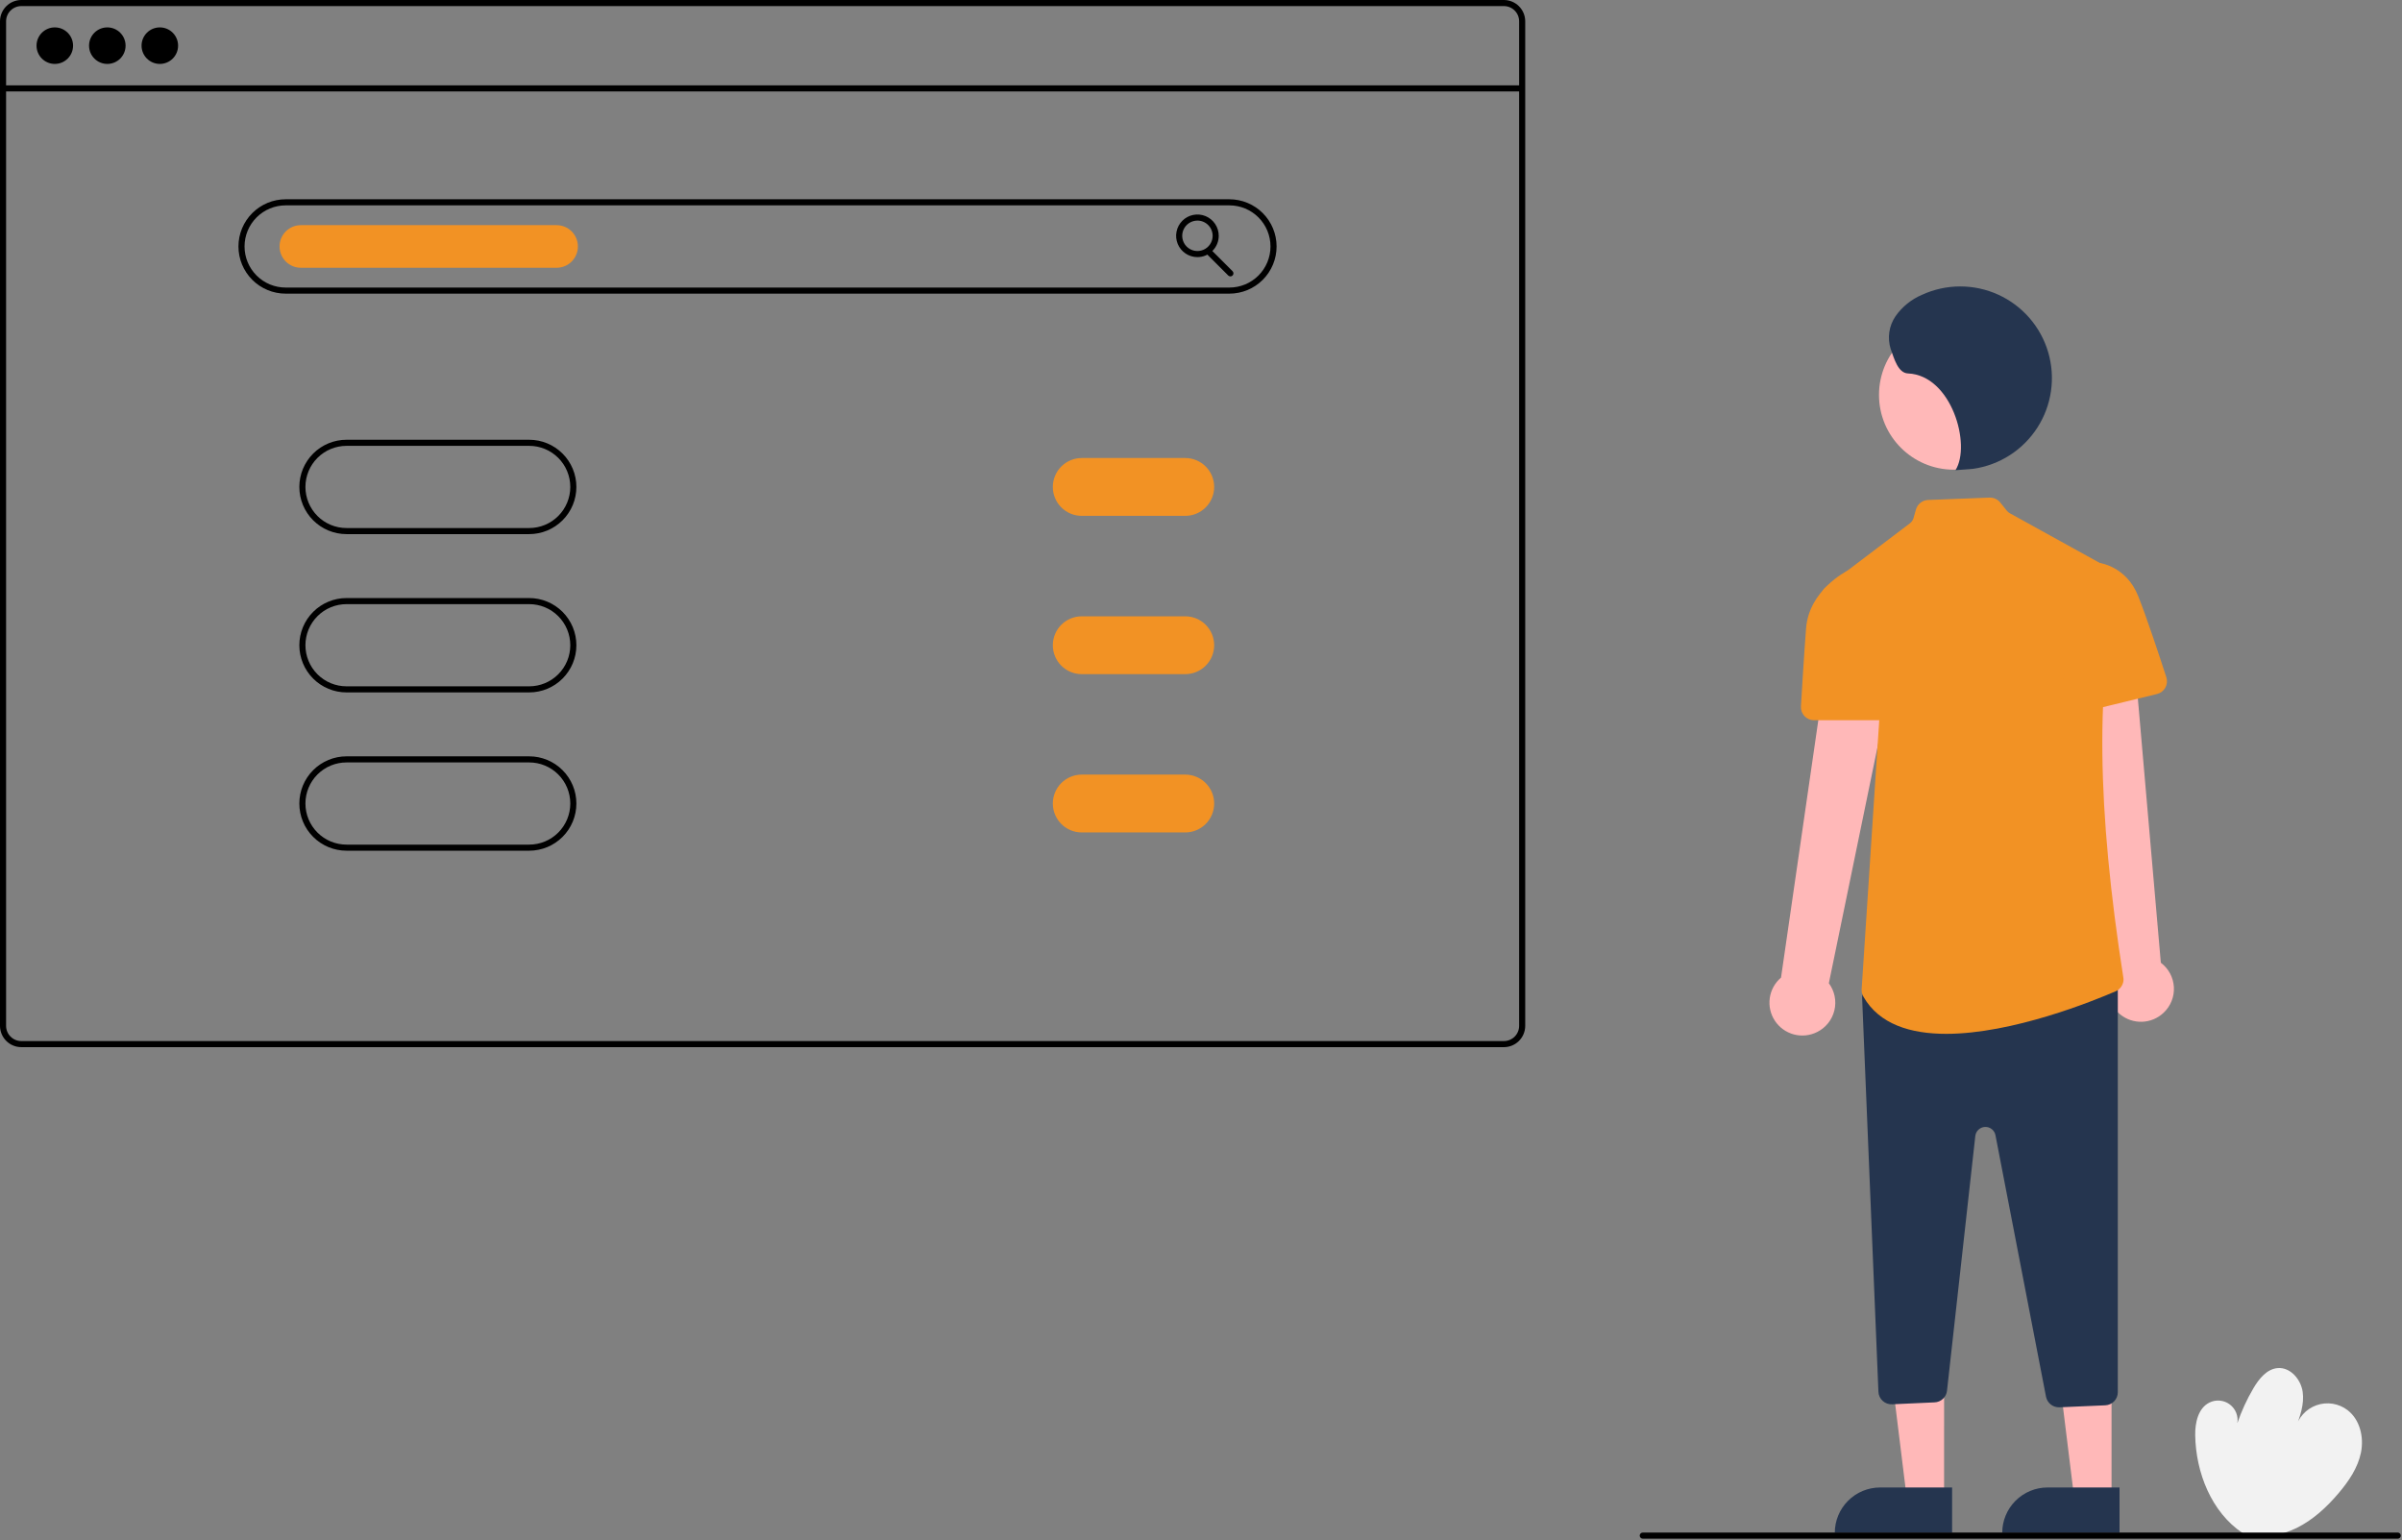 <svg xmlns="http://www.w3.org/2000/svg" width="789" height="506" viewBox="0 0 789 506" fill="none"><rect x="0" y="0" width="789" height="506" fill="#808080" stroke="none"/><g clip-path="url(#clip0_35147_217)"><path d="M736.637 503.621C726.42 496.786 721.275 483.783 721.072 471.492C721.004 467.371 722.045 462.592 725.737 460.759C726.794 460.235 727.975 460.012 729.15 460.116C730.326 460.219 731.45 460.645 732.398 461.347C733.347 462.049 734.083 462.999 734.527 464.092C734.97 465.186 735.103 466.38 734.911 467.544C736.28 463.535 738.056 459.676 740.211 456.028C742.036 452.94 744.599 449.726 748.174 449.432C752.322 449.092 755.787 453.12 756.375 457.24C756.963 461.36 755.464 465.46 753.99 469.352C754.406 467.59 755.258 465.96 756.467 464.611C757.676 463.262 759.204 462.239 760.911 461.633C762.618 461.028 764.45 460.861 766.238 461.146C768.027 461.432 769.715 462.161 771.149 463.268C775.205 466.399 776.542 472.162 775.521 477.184C774.501 482.205 771.504 486.599 768.19 490.507C764.304 495.09 759.804 499.278 754.417 501.938C749.03 504.599 742.659 505.616 736.928 503.812L736.637 503.621Z" fill="#F2F2F2"></path><path d="M596.895 339.023C598.301 338.323 599.536 337.323 600.514 336.095C601.492 334.866 602.189 333.437 602.555 331.91C602.922 330.383 602.949 328.794 602.634 327.255C602.32 325.717 601.672 324.265 600.736 323.004L625.769 201.464L602.409 201.156L585.025 321.154C583.011 322.867 581.694 325.259 581.325 327.877C580.956 330.495 581.561 333.158 583.024 335.361C584.487 337.563 586.707 339.152 589.263 339.827C591.82 340.502 594.535 340.216 596.895 339.023Z" fill="#FFB8B8"></path><path d="M710.679 332.711C711.827 331.639 712.725 330.328 713.311 328.871C713.897 327.414 714.156 325.846 714.07 324.278C713.985 322.71 713.557 321.179 712.816 319.795C712.075 318.41 711.039 317.204 709.782 316.263L699.03 192.639L676.556 199.021L694.197 318.982C692.756 321.198 692.178 323.867 692.573 326.481C692.968 329.096 694.308 331.475 696.34 333.167C698.372 334.859 700.953 335.748 703.596 335.664C706.239 335.58 708.759 334.529 710.679 332.711Z" fill="#FFB8B8"></path><path d="M638.591 492.156L626.331 492.155L620.499 444.867L638.593 444.868L638.591 492.156Z" fill="#FFB8B8"></path><path d="M617.574 488.654H641.218V503.541H602.688C602.688 499.593 604.256 495.806 607.048 493.015C609.84 490.223 613.626 488.654 617.574 488.654Z" fill="#25354F"></path><path d="M693.591 492.156L681.331 492.155L675.499 444.867L693.593 444.868L693.591 492.156Z" fill="#FFB8B8"></path><path d="M672.574 488.654H696.218V503.541H657.688C657.688 499.593 659.256 495.806 662.048 493.015C664.84 490.223 668.626 488.654 672.574 488.654Z" fill="#25354F"></path><path d="M641.768 154.294C655.332 154.294 666.329 143.298 666.329 129.733C666.329 116.168 655.332 105.172 641.768 105.172C628.203 105.172 617.207 116.168 617.207 129.733C617.207 143.298 628.203 154.294 641.768 154.294Z" fill="#FFB8B8"></path><path d="M676.296 462.318C675.297 462.314 674.329 461.964 673.558 461.328C672.787 460.692 672.26 459.809 672.065 458.829L655.461 372.922C655.309 372.136 654.88 371.429 654.252 370.932C653.624 370.435 652.838 370.179 652.038 370.211C651.237 370.243 650.475 370.561 649.889 371.108C649.303 371.654 648.932 372.392 648.843 373.189L639.546 456.866C639.436 457.887 638.964 458.835 638.214 459.537C637.464 460.24 636.487 460.649 635.461 460.691L621.516 461.325C620.949 461.355 620.382 461.27 619.849 461.077C619.315 460.883 618.826 460.584 618.41 460.198C617.991 459.816 617.652 459.354 617.413 458.84C617.174 458.325 617.04 457.768 617.018 457.202L611.671 327.943C611.642 327.29 611.763 326.64 612.024 326.041C612.285 325.442 612.68 324.911 613.179 324.489L616.271 321.85C617.05 321.186 618.041 320.821 619.066 320.82H691.344C692.486 320.822 693.581 321.276 694.388 322.083C695.195 322.89 695.65 323.985 695.651 325.127V457.357C695.653 458.467 695.225 459.535 694.457 460.337C693.689 461.139 692.641 461.613 691.531 461.66L676.48 462.315C676.419 462.317 676.357 462.318 676.296 462.318Z" fill="#25354F"></path><path d="M639.279 339.628C627.593 339.629 617.293 336.515 612.093 327.434C611.658 326.685 611.454 325.825 611.507 324.962L618.04 225.085C618.093 224.278 617.852 223.478 617.361 222.835L599.028 198.796C598.684 198.346 598.433 197.832 598.288 197.284C598.143 196.736 598.108 196.165 598.185 195.604C598.261 195.042 598.448 194.502 598.734 194.012C599.02 193.523 599.399 193.095 599.851 192.753L627.353 171.918C627.93 171.479 628.351 170.865 628.551 170.168L629.352 167.365C629.6 166.491 630.119 165.719 630.833 165.158C631.547 164.598 632.42 164.278 633.328 164.244L653.508 163.467C654.181 163.445 654.85 163.579 655.462 163.859C656.075 164.139 656.614 164.557 657.037 165.081L659.184 167.765C659.458 168.108 659.796 168.394 660.18 168.606L693.93 187.256C694.596 187.625 695.153 188.164 695.543 188.818C695.934 189.472 696.144 190.218 696.153 190.979L696.154 191.039L696.14 191.096C688.273 223.899 688.715 265.361 697.532 321.581C697.556 322.439 697.323 323.283 696.863 324.007C696.403 324.731 695.738 325.302 694.952 325.645C687.647 328.808 661.06 339.628 639.279 339.628Z" fill="#F29224"></path><path d="M618.727 236.604H595.869C595.283 236.605 594.702 236.486 594.164 236.254C593.625 236.023 593.139 235.683 592.737 235.257C592.334 234.831 592.023 234.327 591.822 233.776C591.621 233.225 591.535 232.639 591.569 232.054C591.909 226.23 592.58 215.156 593.252 206.422C594.219 193.854 606.534 187.668 606.658 187.606L606.899 187.488L615.213 192.766L622.95 231.454C623.075 232.078 623.06 232.723 622.905 233.341C622.751 233.959 622.461 234.535 622.057 235.028C621.653 235.521 621.145 235.918 620.569 236.19C619.993 236.463 619.364 236.604 618.727 236.604Z" fill="#F29224"></path><path d="M681.363 234.471C680.76 234.467 680.165 234.337 679.615 234.089C679.065 233.84 678.574 233.48 678.172 233.03C677.771 232.579 677.468 232.05 677.284 231.476C677.1 230.902 677.038 230.295 677.103 229.695L681.322 190.885L689.472 184.916L689.657 184.937C689.744 184.947 698.426 186.031 702.316 195.754C705.086 202.679 709.316 215.476 711.591 222.488C711.774 223.052 711.838 223.647 711.78 224.236C711.721 224.826 711.542 225.397 711.253 225.914C710.964 226.431 710.571 226.882 710.099 227.24C709.627 227.599 709.086 227.855 708.51 227.995L682.402 234.345C682.062 234.429 681.713 234.471 681.363 234.471Z" fill="#F29224"></path><path d="M642.327 154.465C647.58 146.154 641.022 123.276 626.731 122.679C623.432 122.541 622.165 117.74 621.044 114.634C620.473 112.834 620.321 110.926 620.6 109.058C620.879 107.19 621.582 105.41 622.654 103.855C624.836 100.756 627.841 98.329 631.33 96.847C635.254 95.044 639.519 94.106 643.838 94.098C648.156 94.089 652.426 95.009 656.357 96.796C660.288 98.583 663.789 101.195 666.622 104.454C669.454 107.714 671.553 111.544 672.775 115.686C673.997 119.828 674.313 124.184 673.703 128.459C673.093 132.734 671.57 136.827 669.238 140.462C666.906 144.097 663.82 147.187 660.188 149.523C656.557 151.86 652.465 153.388 648.191 154.004L642.327 154.465Z" fill="#25354F"></path><path d="M494 0H7C5.144 0.002 3.365 0.74 2.053 2.053C0.74 3.365 0.002 5.144 0 7V337C0.002 338.856 0.74 340.635 2.053 341.948C3.365 343.26 5.144 343.998 7 344H494C495.856 343.998 497.635 343.26 498.948 341.948C500.26 340.635 500.998 338.856 501 337V7C500.998 5.144 500.26 3.365 498.948 2.053C497.635 0.74 495.856 0.002 494 0ZM499 337C498.999 338.326 498.473 339.597 497.535 340.535C496.597 341.473 495.326 341.999 494 342H7C5.674 341.999 4.403 341.473 3.465 340.535C2.527 339.597 2.001 338.326 2 337V7C2.001 5.674 2.527 4.403 3.465 3.465C4.403 2.527 5.674 2.001 7 2H494C495.326 2.001 496.597 2.527 497.535 3.465C498.473 4.403 498.999 5.674 499 7V337Z" fill="black"></path><path d="M500 28.039H1V30.039H500V28.039Z" fill="black"></path><path d="M18 21C21.314 21 24 18.314 24 15C24 11.686 21.314 9 18 9C14.686 9 12 11.686 12 15C12 18.314 14.686 21 18 21Z" fill="black"></path><path d="M35.25 21C38.564 21 41.25 18.314 41.25 15C41.25 11.686 38.564 9 35.25 9C31.936 9 29.25 11.686 29.25 15C29.25 18.314 31.936 21 35.25 21Z" fill="black"></path><path d="M52.5 21C55.814 21 58.5 18.314 58.5 15C58.5 11.686 55.814 9 52.5 9C49.186 9 46.5 11.686 46.5 15C46.5 18.314 49.186 21 52.5 21Z" fill="black"></path><path d="M403.827 96.465H93.827C89.716 96.465 85.773 94.832 82.867 91.925C79.96 89.018 78.327 85.076 78.327 80.965C78.327 76.854 79.96 72.912 82.867 70.005C85.773 67.098 89.716 65.465 93.827 65.465H403.827C407.938 65.465 411.88 67.098 414.787 70.005C417.694 72.912 419.327 76.854 419.327 80.965C419.327 85.076 417.694 89.018 414.787 91.925C411.88 94.832 407.938 96.465 403.827 96.465ZM93.827 67.465C90.246 67.465 86.812 68.887 84.281 71.419C81.749 73.951 80.327 77.384 80.327 80.965C80.327 84.545 81.749 87.979 84.281 90.511C86.812 93.043 90.246 94.465 93.827 94.465H403.827C407.407 94.465 410.841 93.043 413.373 90.511C415.904 87.979 417.327 84.545 417.327 80.965C417.327 77.384 415.904 73.951 413.373 71.419C410.841 68.887 407.407 67.465 403.827 67.465H93.827Z" fill="black"></path><path d="M173.827 175.465H113.827C109.716 175.465 105.773 173.832 102.867 170.925C99.96 168.018 98.327 164.076 98.327 159.965C98.327 155.854 99.96 151.912 102.867 149.005C105.773 146.098 109.716 144.465 113.827 144.465H173.827C177.938 144.465 181.88 146.098 184.787 149.005C187.694 151.912 189.327 155.854 189.327 159.965C189.327 164.076 187.694 168.018 184.787 170.925C181.88 173.832 177.938 175.465 173.827 175.465ZM113.827 146.465C110.246 146.465 106.812 147.887 104.281 150.419C101.749 152.951 100.327 156.384 100.327 159.965C100.327 163.545 101.749 166.979 104.281 169.511C106.812 172.043 110.246 173.465 113.827 173.465H173.827C177.407 173.465 180.841 172.043 183.373 169.511C185.904 166.979 187.327 163.545 187.327 159.965C187.327 156.384 185.904 152.951 183.373 150.419C180.841 147.887 177.407 146.465 173.827 146.465H113.827Z" fill="black"></path><path d="M173.827 227.465H113.827C109.716 227.465 105.773 225.832 102.867 222.925C99.96 220.018 98.327 216.076 98.327 211.965C98.327 207.854 99.96 203.912 102.867 201.005C105.773 198.098 109.716 196.465 113.827 196.465H173.827C177.938 196.465 181.88 198.098 184.787 201.005C187.694 203.912 189.327 207.854 189.327 211.965C189.327 216.076 187.694 220.018 184.787 222.925C181.88 225.832 177.938 227.465 173.827 227.465ZM113.827 198.465C110.246 198.465 106.812 199.887 104.281 202.419C101.749 204.951 100.327 208.384 100.327 211.965C100.327 215.545 101.749 218.979 104.281 221.511C106.812 224.043 110.246 225.465 113.827 225.465H173.827C177.407 225.465 180.841 224.043 183.373 221.511C185.904 218.979 187.327 215.545 187.327 211.965C187.327 208.384 185.904 204.951 183.373 202.419C180.841 199.887 177.407 198.465 173.827 198.465H113.827Z" fill="black"></path><path d="M173.827 279.465H113.827C109.716 279.465 105.773 277.832 102.867 274.925C99.96 272.018 98.327 268.076 98.327 263.965C98.327 259.854 99.96 255.912 102.867 253.005C105.773 250.098 109.716 248.465 113.827 248.465H173.827C177.938 248.465 181.88 250.098 184.787 253.005C187.694 255.912 189.327 259.854 189.327 263.965C189.327 268.076 187.694 272.018 184.787 274.925C181.88 277.832 177.938 279.465 173.827 279.465ZM113.827 250.465C110.246 250.465 106.812 251.887 104.281 254.419C101.749 256.951 100.327 260.384 100.327 263.965C100.327 267.545 101.749 270.979 104.281 273.511C106.812 276.043 110.246 277.465 113.827 277.465H173.827C177.407 277.465 180.841 276.043 183.373 273.511C185.904 270.979 187.327 267.545 187.327 263.965C187.327 260.384 185.904 256.951 183.373 254.419C180.841 251.887 177.407 250.465 173.827 250.465H113.827Z" fill="black"></path><path d="M182.827 87.965H98.827C96.97 87.965 95.19 87.227 93.877 85.915C92.564 84.602 91.827 82.821 91.827 80.965C91.827 79.108 92.564 77.328 93.877 76.015C95.19 74.702 96.97 73.965 98.827 73.965H182.827C184.683 73.965 186.464 74.702 187.776 76.015C189.089 77.328 189.827 79.108 189.827 80.965C189.827 82.821 189.089 84.602 187.776 85.915C186.464 87.227 184.683 87.965 182.827 87.965Z" fill="#F29224"></path><path d="M393.327 84.465C391.942 84.465 390.589 84.054 389.438 83.285C388.287 82.516 387.389 81.423 386.859 80.144C386.33 78.865 386.191 77.457 386.461 76.099C386.731 74.741 387.398 73.494 388.377 72.515C389.356 71.536 390.603 70.869 391.961 70.599C393.319 70.329 394.726 70.468 396.005 70.998C397.285 71.528 398.378 72.425 399.147 73.576C399.916 74.727 400.327 76.08 400.327 77.465C400.325 79.321 399.586 81.1 398.274 82.412C396.962 83.725 395.183 84.463 393.327 84.465ZM393.327 72.465C392.338 72.465 391.371 72.758 390.549 73.308C389.727 73.857 389.086 74.638 388.707 75.551C388.329 76.465 388.23 77.47 388.423 78.44C388.616 79.41 389.092 80.301 389.791 81C390.49 81.7 391.381 82.176 392.351 82.369C393.321 82.562 394.326 82.463 395.24 82.084C396.154 81.706 396.935 81.065 397.484 80.243C398.033 79.42 398.327 78.454 398.327 77.465C398.325 76.139 397.798 74.868 396.861 73.931C395.923 72.994 394.652 72.466 393.327 72.465Z" fill="black"></path><path d="M404.155 90.798C404.024 90.798 403.894 90.772 403.773 90.722C403.651 90.671 403.541 90.598 403.448 90.505L396.422 83.478C396.329 83.386 396.256 83.275 396.206 83.154C396.155 83.033 396.129 82.903 396.129 82.771C396.129 82.64 396.155 82.51 396.206 82.389C396.256 82.267 396.329 82.157 396.422 82.064C396.515 81.972 396.625 81.898 396.747 81.848C396.868 81.797 396.998 81.772 397.129 81.772C397.261 81.772 397.391 81.797 397.512 81.848C397.633 81.898 397.744 81.972 397.836 82.064L404.862 89.091C405.002 89.231 405.097 89.409 405.136 89.603C405.175 89.797 405.155 89.998 405.079 90.18C405.003 90.363 404.875 90.519 404.711 90.629C404.547 90.739 404.353 90.798 404.155 90.798Z" fill="black"></path><path d="M389.327 169.465H355.327C352.807 169.465 350.391 168.464 348.609 166.682C346.828 164.901 345.827 162.484 345.827 159.965C345.827 157.445 346.828 155.029 348.609 153.247C350.391 151.466 352.807 150.465 355.327 150.465H389.327C391.846 150.465 394.263 151.466 396.044 153.247C397.826 155.029 398.827 157.445 398.827 159.965C398.827 162.484 397.826 164.901 396.044 166.682C394.263 168.464 391.846 169.465 389.327 169.465Z" fill="#F29224"></path><path d="M389.327 221.465H355.327C352.807 221.465 350.391 220.464 348.609 218.682C346.828 216.901 345.827 214.484 345.827 211.965C345.827 209.445 346.828 207.029 348.609 205.247C350.391 203.466 352.807 202.465 355.327 202.465H389.327C391.846 202.465 394.263 203.466 396.044 205.247C397.826 207.029 398.827 209.445 398.827 211.965C398.827 214.484 397.826 216.901 396.044 218.682C394.263 220.464 391.846 221.465 389.327 221.465Z" fill="#F29224"></path><path d="M389.327 273.465H355.327C352.807 273.465 350.391 272.464 348.609 270.682C346.828 268.901 345.827 266.484 345.827 263.965C345.827 261.445 346.828 259.029 348.609 257.247C350.391 255.466 352.807 254.465 355.327 254.465H389.327C391.846 254.465 394.263 255.466 396.044 257.247C397.826 259.029 398.827 261.445 398.827 263.965C398.827 266.484 397.826 268.901 396.044 270.682C394.263 272.464 391.846 273.465 389.327 273.465Z" fill="#F29224"></path><path d="M787.606 505.465H539.606C539.341 505.465 539.087 505.359 538.899 505.172C538.712 504.984 538.606 504.73 538.606 504.465C538.606 504.2 538.712 503.945 538.899 503.758C539.087 503.57 539.341 503.465 539.606 503.465H787.606C787.872 503.465 788.126 503.57 788.314 503.758C788.501 503.945 788.606 504.2 788.606 504.465C788.606 504.73 788.501 504.984 788.314 505.172C788.126 505.359 787.872 505.465 787.606 505.465Z" fill="black"></path></g><defs><clipPath id="clip0_35147_217"><rect width="788.606" height="505.465" fill="white"></rect></clipPath></defs></svg>